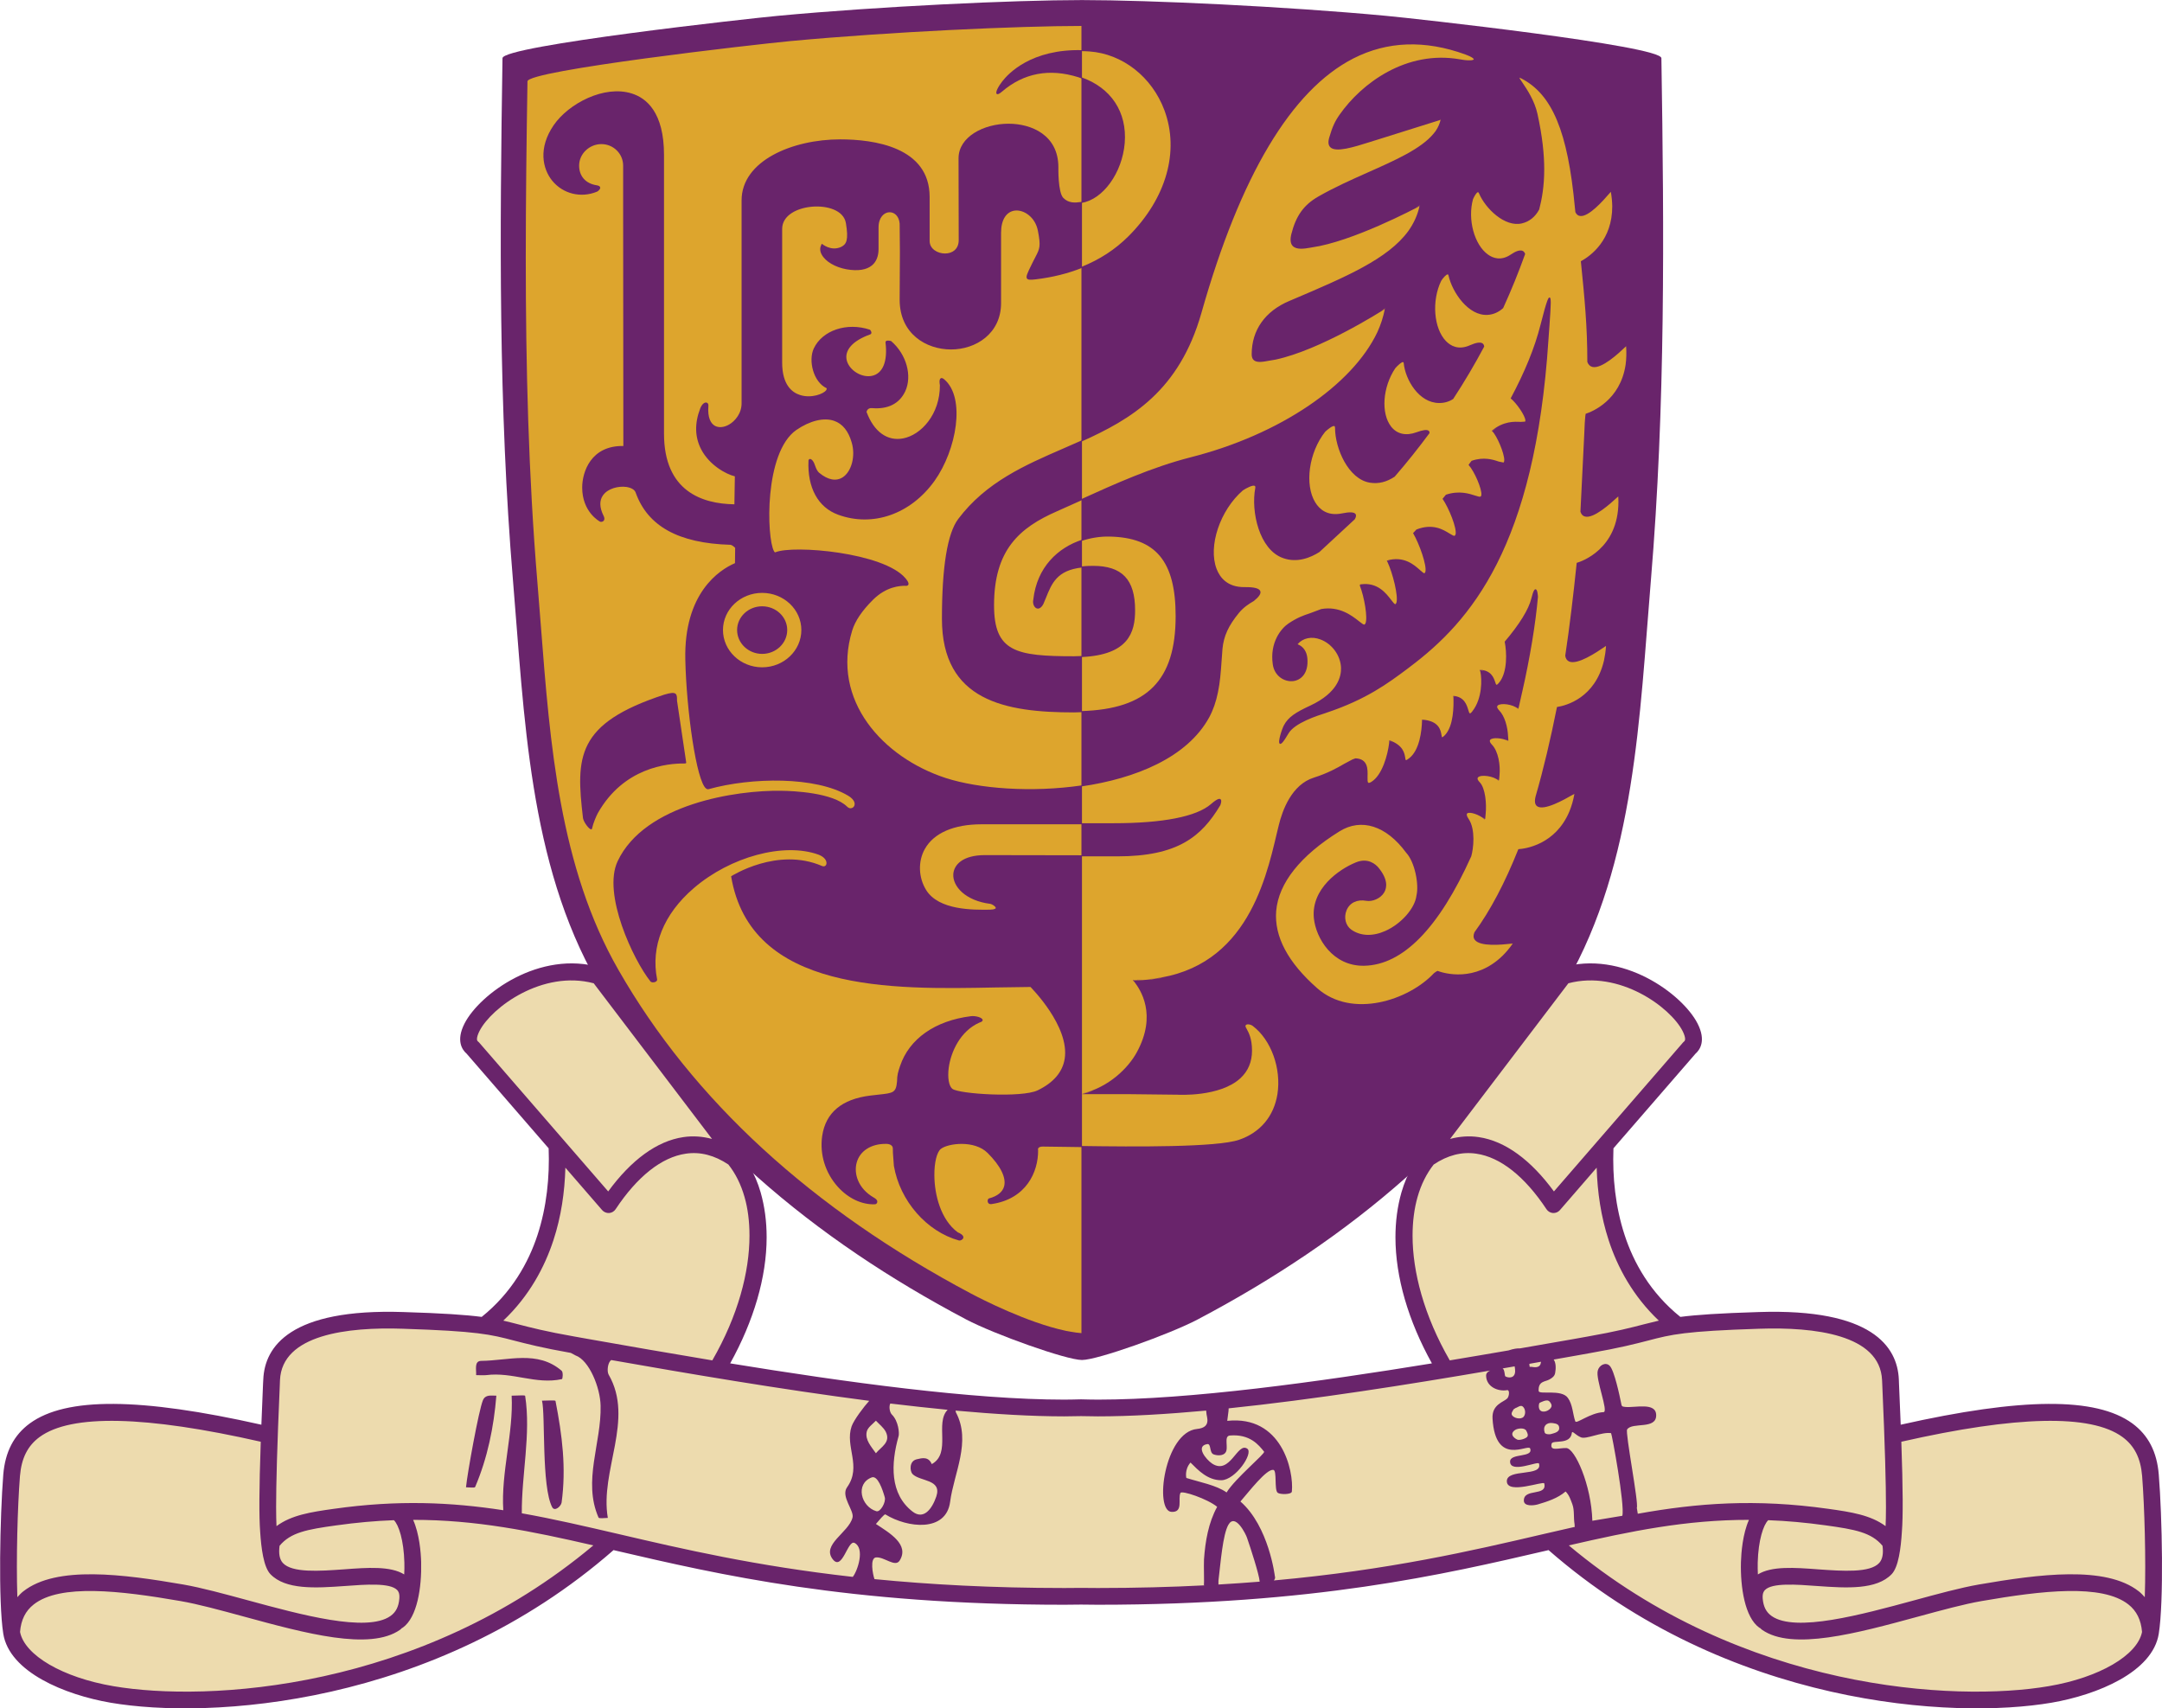<svg height="281.098" id="svg2" inkscape:output_extension="org.inkscape.output.svg.inkscape" inkscape:version="0.46" sodipodi:version="0.32" version="1.0" viewBox="0 0 546.091 431.5" width="355.748" xmlns="http://www.w3.org/2000/svg" xmlns:cc="http://creativecommons.org/ns#" xmlns:dc="http://purl.org/dc/elements/1.1/" xmlns:inkscape="http://www.inkscape.org/namespaces/inkscape" xmlns:rdf="http://www.w3.org/1999/02/22-rdf-syntax-ns#" xmlns:sodipodi="http://sodipodi.sourceforge.net/DTD/sodipodi-0.dtd" xmlns:svg="http://www.w3.org/2000/svg">
<defs id="defs4">
<inkscape:perspective id="perspective10" inkscape:persp3d-origin="372.04724 : 350.78739 : 1" inkscape:vp_x="0 : 526.18109 : 1" inkscape:vp_y="0 : 1000 : 0" inkscape:vp_z="744.09448 : 526.18109 : 1" sodipodi:type="inkscape:persp3d"></inkscape:perspective>
<clipPath clipPathunits="userSpaceOnUse" id="clipPath2418">
<path d="M 272.656,453.785 L 322.546,453.785 L 322.546,388.235 L 272.656,388.235 L 272.656,453.785 z" id="path2420"></path>
</clipPath>
<inkscape:perspective id="perspective2410" inkscape:persp3d-origin="372.04724 : 350.78739 : 1" inkscape:vp_x="0 : 526.18109 : 1" inkscape:vp_y="0 : 1000 : 0" inkscape:vp_z="744.09448 : 526.18109 : 1" sodipodi:type="inkscape:persp3d"></inkscape:perspective>
</defs>
<sodipodi:namedview bordercolor="#666666" borderopacity="1.0" gridtolerance="10000" guidetolerance="10" id="base" inkscape:current-layer="layer1" inkscape:cx="288.57143" inkscape:cy="198.57143" inkscape:document-units="px" inkscape:pageopacity="0.0" inkscape:pageshadow="2" inkscape:window-height="844" inkscape:window-width="1440" inkscape:window-x="-4" inkscape:window-y="-4" inkscape:zoom="1.2221311" objecttolerance="10" pagecolor="#ffffff" showgrid="false"></sodipodi:namedview>
<g id="layer1" inkscape:groupmode="layer" inkscape:label="Layer 1" transform="translate(-28.33,-54.866)">
<g id="g2428" transform="matrix(0,10.49,10.49,0,301.62,398.377)">
<path d="M 0,0 C 0,0.375 -0.62,2.11 -0.977,2.788 C -2.895,6.423 -5.495,9.596 -9.088,11.665 C -11.977,13.324 -15.538,13.428 -18.774,13.699 C -22.958,14.049 -27.146,14.018 -31.346,13.952 C -31.647,13.948 -32.309,7.942 -32.365,7.325 C -32.593,4.891 -32.745,1.63 -32.745,0 C -32.745,-1.63 -32.593,-4.891 -32.365,-7.326 C -32.309,-7.943 -31.647,-13.948 -31.346,-13.953 C -27.146,-14.019 -22.958,-14.051 -18.774,-13.701 C -15.538,-13.428 -11.977,-13.325 -9.088,-11.665 C -5.495,-9.597 -2.895,-6.423 -0.977,-2.79 C -0.62,-2.112 0,-0.376 0,0" id="path2430" style="fill:#69246b;fill-opacity:1;fill-rule:nonzero;stroke:none"></path>
</g>
<g id="g2432" transform="matrix(0,10.49,10.49,0,395.542,230.708)">
<path d="M 0,0 L 0.004,0 C 0.006,0.017 0.009,0.033 0.013,0.048 C 0.008,0.032 0.004,0.017 0,0 M 0.26,1.506 C 0.271,1.52 0.281,1.534 0.294,1.544 C 0.291,1.545 0.29,1.545 0.288,1.546 C 0.278,1.534 0.269,1.52 0.26,1.506 M 1.044,1.255 C 1.052,1.271 1.062,1.287 1.071,1.301 L 1.064,1.301 C 1.058,1.286 1.05,1.271 1.044,1.255 M 2.917,0.699 C 2.93,0.715 2.943,0.729 2.957,0.743 L 2.95,0.743 C 2.938,0.729 2.927,0.714 2.917,0.699 M -0.606,0.741 C -0.618,0.71 -0.627,0.677 -0.632,0.638 C -0.631,0.639 -0.627,0.639 -0.625,0.64 C -0.622,0.678 -0.615,0.71 -0.606,0.741 M 9.457,-8.591 C 9.505,-8.705 9.546,-8.825 9.571,-8.955 L 9.571,-8.912 C 9.542,-8.799 9.502,-8.693 9.457,-8.591 M -9.339,-1.656 C -9.339,-1.656 -9.313,-1.697 -9.273,-1.763 C -9.302,-1.711 -9.322,-1.676 -9.331,-1.659 C -9.333,-1.659 -9.336,-1.658 -9.339,-1.656 M -13.888,-0.315 L -13.892,-0.314 C -13.892,-0.314 -13.888,-0.329 -13.88,-0.354 C -13.883,-0.338 -13.886,-0.323 -13.888,-0.315 M -11.816,-0.821 C -11.816,-0.821 -11.795,-0.86 -11.763,-0.923 C -11.786,-0.873 -11.802,-0.84 -11.808,-0.824 C -11.81,-0.823 -11.813,-0.822 -11.816,-0.821 M 1.987,1.035 C 1.998,1.05 2.01,1.064 2.023,1.075 L 2.016,1.075 C 2.006,1.063 1.996,1.05 1.987,1.035 M -6.388,0.931 C -6.421,0.97 -6.447,1.009 -6.469,1.047 C -6.448,1.007 -6.423,0.968 -6.392,0.928 C -6.391,0.929 -6.389,0.93 -6.388,0.931 M -3.256,-1.597 C -3.262,-1.577 -3.265,-1.558 -3.27,-1.539 C -3.266,-1.559 -3.265,-1.578 -3.26,-1.598 L -3.256,-1.597 z M -8.932,2.304 L -8.586,2.279 C -3.603,1.955 -1.804,0.408 -0.701,-1.063 L -0.66,-1.116 C -0.314,-1.58 0.079,-2.105 0.399,-3.068 L 0.41,-3.098 C 0.467,-3.28 0.645,-3.833 0.897,-3.98 C 1.139,-4.121 1.159,-4.164 1.146,-4.189 C 1.113,-4.249 0.781,-4.134 0.703,-4.092 C 0.499,-3.985 0.387,-3.801 0.226,-3.455 C -0.083,-2.794 -0.477,-2.708 -0.685,-2.716 C -0.979,-2.727 -1.259,-2.93 -1.365,-3.209 C -1.446,-3.423 -1.403,-3.631 -1.251,-3.762 C -1.226,-3.704 -1.159,-3.551 -0.913,-3.526 C -0.541,-3.493 -0.384,-3.689 -0.363,-3.867 C -0.338,-4.078 -0.483,-4.319 -0.766,-4.359 C -1.294,-4.436 -1.633,-4.157 -1.751,-3.98 C -1.894,-3.765 -1.941,-3.629 -1.994,-3.47 C -1.994,-3.47 -2.098,-3.195 -2.098,-3.192 C -2.175,-2.753 -1.935,-2.448 -1.806,-2.285 C -1.758,-2.225 -1.717,-2.172 -1.724,-2.151 L -1.748,-2.129 C -1.878,-2.067 -2.391,-2.155 -2.665,-2.264 L -2.691,-2.255 L -2.693,-2.239 C -2.749,-1.836 -2.477,-1.63 -2.316,-1.507 C -2.261,-1.465 -2.209,-1.425 -2.216,-1.406 C -2.22,-1.398 -2.231,-1.39 -2.248,-1.383 C -2.404,-1.33 -2.966,-1.472 -3.231,-1.597 C -3.238,-1.602 -3.247,-1.605 -3.253,-1.609 L -3.254,-1.608 C -3.258,-1.609 -3.263,-1.611 -3.265,-1.613 C -3.387,-1.204 -3.159,-0.951 -3.037,-0.815 C -2.992,-0.764 -2.952,-0.721 -2.962,-0.703 L -2.992,-0.685 C -3.141,-0.644 -3.668,-0.829 -3.926,-0.981 C -3.926,-0.981 -4.01,-0.905 -4.013,-0.9 C -4.167,-0.506 -4.01,-0.254 -3.916,-0.102 C -3.88,-0.044 -3.853,0.001 -3.863,0.023 L -3.897,0.043 C -4.045,0.076 -4.525,-0.116 -4.752,-0.271 C -4.752,-0.271 -4.846,-0.196 -4.851,-0.19 C -4.957,0.126 -4.877,0.37 -4.83,0.515 C -4.81,0.577 -4.795,0.625 -4.806,0.644 C -4.811,0.654 -4.823,0.66 -4.842,0.663 C -4.981,0.683 -5.413,0.497 -5.569,0.355 C -5.569,0.355 -5.663,0.421 -5.667,0.428 C -5.769,0.72 -5.696,0.947 -5.649,1.081 L -5.626,1.197 C -5.633,1.208 -5.653,1.215 -5.683,1.215 C -5.854,1.217 -6.274,1.035 -6.379,0.926 C -6.379,0.926 -6.38,0.923 -6.382,0.921 L -6.382,0.922 C -6.382,0.922 -6.389,0.915 -6.391,0.913 C -6.627,1.197 -6.612,1.464 -6.604,1.608 L -6.611,1.716 C -6.617,1.721 -6.626,1.725 -6.642,1.723 C -6.754,1.718 -7.056,1.512 -7.17,1.369 C -7.805,1.709 -8.396,1.95 -8.932,2.085 C -9.608,2.256 -9.602,2.283 -9.599,2.308 C -9.592,2.346 -9.457,2.341 -8.932,2.304 M 2.626,-5.623 L 2.628,-5.624 C 3.387,-6.078 3.857,-6.652 3.857,-8.103 C 3.857,-8.103 3.856,-8.476 3.856,-8.966 L 3.059,-8.966 L 3.059,-8.19 C 3.059,-7.005 2.9,-6.195 2.599,-5.848 C 2.46,-5.688 2.465,-5.641 2.48,-5.619 C 2.509,-5.578 2.607,-5.615 2.626,-5.623 M -3.124,-8.966 C -3.133,-8.882 -3.139,-8.791 -3.138,-8.688 C -3.138,-7.986 -2.808,-7.674 -2.068,-7.674 C -1.535,-7.674 -0.993,-7.834 -0.942,-8.966 L -3.124,-8.966 z M -14.901,-8.966 C -14.65,-8.254 -14.065,-7.864 -13.318,-7.924 C -12.599,-7.983 -11.956,-8.45 -11.877,-8.966 L -14.901,-8.966 z M -6.578,3.153 C -6.578,3.153 -6.788,3.167 -6.8,3.176 C -6.849,3.33 -7.122,4.009 -7.983,4.137 C -8.117,4.155 -8.263,4.16 -8.426,4.149 L -8.392,4.112 C -8.264,3.977 -7.877,3.566 -7.927,3.34 C -7.94,3.284 -7.978,3.241 -8.048,3.215 C -8.906,3.216 -9.588,3.148 -10.472,3.059 C -10.606,3.304 -10.986,3.817 -11.798,3.815 C -11.906,3.813 -12.021,3.803 -12.144,3.781 L -12.097,3.739 C -11.943,3.606 -11.536,3.251 -11.562,3.043 C -11.568,2.992 -11.597,2.954 -11.655,2.927 L -11.77,2.915 C -13.591,2.745 -14.49,2.371 -14.874,1.625 C -14.874,1.625 -14.891,1.578 -14.896,1.578 C -14.882,1.578 -14.825,1.617 -14.771,1.654 C -14.609,1.763 -14.341,1.944 -14.022,2.014 C -13.479,2.134 -13.042,2.177 -12.686,2.177 C -12.273,2.177 -11.964,2.12 -11.718,2.056 C -11.538,1.958 -11.426,1.818 -11.384,1.64 C -11.286,1.229 -11.741,0.76 -12.111,0.605 C -12.123,0.599 -12.135,0.592 -12.135,0.582 C -12.135,0.549 -12.036,0.492 -11.966,0.462 C -11.48,0.328 -10.869,0.493 -10.633,0.823 C -10.546,0.944 -10.476,1.139 -10.634,1.372 C -10.715,1.492 -10.745,1.581 -10.727,1.645 C -10.717,1.678 -10.693,1.701 -10.648,1.718 C -10.213,1.562 -9.775,1.385 -9.344,1.188 C -9.243,1.075 -9.189,0.951 -9.181,0.814 C -9.152,0.352 -9.723,-0.036 -10.127,-0.127 C -10.144,-0.131 -10.154,-0.136 -10.155,-0.145 C -10.163,-0.179 -10.07,-0.259 -10.002,-0.303 C -9.521,-0.537 -8.856,-0.484 -8.55,-0.189 C -8.436,-0.078 -8.326,0.11 -8.449,0.387 C -8.512,0.531 -8.529,0.628 -8.499,0.685 C -8.485,0.71 -8.46,0.727 -8.418,0.732 C -7.994,0.506 -7.57,0.256 -7.156,-0.015 C -7.09,-0.117 -7.058,-0.228 -7.059,-0.354 C -7.061,-0.845 -7.626,-1.168 -8.017,-1.206 C -8.032,-1.207 -8.041,-1.211 -8.044,-1.219 C -8.054,-1.253 -7.964,-1.351 -7.897,-1.409 C -7.441,-1.715 -6.81,-1.759 -6.489,-1.508 C -6.31,-1.367 -6.262,-1.15 -6.354,-0.9 C -6.41,-0.747 -6.423,-0.651 -6.393,-0.609 C -6.382,-0.592 -6.363,-0.583 -6.333,-0.586 C -5.978,-0.848 -5.626,-1.129 -5.285,-1.424 C -5.156,-1.619 -5.108,-1.813 -5.14,-2.017 C -5.221,-2.538 -5.965,-2.86 -6.461,-2.86 C -6.484,-2.86 -6.498,-2.866 -6.503,-2.875 C -6.52,-2.916 -6.427,-3.034 -6.366,-3.098 C -5.871,-3.49 -5.091,-3.599 -4.664,-3.335 C -4.504,-3.237 -4.329,-3.046 -4.401,-2.694 C -4.439,-2.508 -4.434,-2.401 -4.386,-2.366 C -4.356,-2.346 -4.315,-2.352 -4.259,-2.385 C -4.259,-2.385 -3.471,-3.235 -3.47,-3.237 C -3.336,-3.448 -3.201,-3.773 -3.326,-4.114 C -3.529,-4.685 -4.445,-4.888 -5.011,-4.781 C -5.038,-4.776 -5.055,-4.78 -5.063,-4.792 C -5.092,-4.837 -5.012,-4.993 -4.955,-5.079 C -4.476,-5.631 -3.61,-5.92 -3.065,-5.712 C -2.861,-5.634 -2.621,-5.455 -2.626,-5.038 C -2.629,-4.809 -2.597,-4.684 -2.528,-4.659 C -2.47,-4.638 -2.393,-4.689 -2.291,-4.816 C -2.225,-4.931 -2.139,-5.064 -2.006,-5.173 C -1.699,-5.425 -1.449,-5.54 -1.142,-5.57 L -0.83,-5.593 C -0.586,-5.61 -0.336,-5.628 -0.094,-5.679 C 0.135,-5.725 0.34,-5.797 0.514,-5.892 C 1.479,-6.423 1.983,-7.663 2.173,-8.966 L 0.359,-8.966 C 0.311,-7.381 -0.38,-6.698 -1.929,-6.698 C -3.248,-6.698 -3.821,-7.174 -3.843,-8.29 C -3.848,-8.513 -3.812,-8.745 -3.737,-8.966 L -4.746,-8.966 C -5.106,-8.172 -5.513,-7.273 -5.752,-6.336 C -6.299,-4.181 -7.491,-2.447 -8.762,-1.842 C -8.945,-1.758 -9.131,-1.698 -9.322,-1.661 C -9.248,-1.776 -8.335,-3.216 -8.104,-4.292 L -8.079,-4.439 C -8.052,-4.584 -8.023,-4.735 -8.088,-4.813 C -8.118,-4.849 -8.165,-4.867 -8.231,-4.867 C -8.812,-4.867 -9.268,-4.547 -9.515,-3.964 L -9.54,-3.905 C -10.094,-2.602 -10.526,-1.585 -11.202,-1.094 C -11.382,-0.967 -11.578,-0.874 -11.799,-0.826 C -11.74,-0.935 -10.942,-2.447 -10.805,-3.421 L -10.796,-3.474 C -10.776,-3.591 -10.742,-3.787 -10.841,-3.88 C -10.899,-3.934 -10.994,-3.944 -11.126,-3.912 C -11.568,-3.801 -11.83,-3.612 -12.031,-3.262 C -12.25,-2.879 -12.434,-2.468 -12.611,-2.07 C -12.91,-1.396 -13.18,-0.793 -13.539,-0.492 C -13.557,-0.476 -13.578,-0.459 -13.599,-0.444 C -13.604,-0.44 -13.609,-0.437 -13.614,-0.434 C -13.697,-0.378 -13.785,-0.34 -13.877,-0.318 L -13.432,-1.736 L -13.345,-2.014 C -13.217,-2.42 -13.086,-2.84 -13.218,-2.974 C -13.268,-3.024 -13.347,-3.032 -13.462,-2.996 C -13.706,-2.925 -13.844,-2.862 -14.006,-2.747 C -14.761,-2.217 -15.561,-1.141 -15.334,0.149 C -15.294,0.364 -15.31,0.473 -15.334,0.48 C -15.348,0.483 -15.39,0.446 -15.451,0.279 C -15.805,-0.695 -15.772,-1.603 -15.355,-2.42 C -14.591,-3.912 -12.531,-5.142 -9.232,-6.076 C -7.347,-6.61 -6.668,-7.77 -6.13,-8.966 L -10.337,-8.966 C -10.51,-8.531 -10.754,-8.154 -11.077,-7.831 C -11.986,-6.923 -13.12,-6.6 -14.11,-6.969 C -14.911,-7.268 -15.467,-7.976 -15.524,-8.774 C -15.529,-8.84 -15.53,-8.903 -15.532,-8.966 L -16.138,-8.966 C -16.138,-10.461 -15.999,-13.556 -15.774,-15.97 C -15.693,-16.836 -15.067,-22.3 -14.804,-22.305 C -13.379,-22.328 -11.964,-22.346 -10.555,-22.346 C -7.931,-22.346 -5.327,-22.282 -2.716,-22.064 L -1.698,-21.983 C 1.161,-21.762 4.118,-21.533 6.592,-20.114 C 9.728,-18.319 12.351,-15.46 14.388,-11.618 C 14.514,-11.38 15.081,-10.277 15.278,-9.357 C 15.279,-9.354 15.28,-9.349 15.281,-9.345 C 15.29,-9.304 15.296,-9.263 15.303,-9.223 C 15.318,-9.134 15.332,-9.048 15.337,-8.966 L 10.831,-8.966 C 10.85,-7.686 10.865,-5.698 10.681,-5.169 C 10.506,-4.66 10.116,-4.333 9.583,-4.247 C 8.966,-4.15 8.277,-4.398 7.942,-4.839 C 7.896,-4.9 7.891,-4.984 7.919,-5.007 C 7.94,-5.026 7.964,-5.015 8.016,-4.985 C 8.103,-4.938 8.246,-4.859 8.535,-4.859 C 8.803,-4.859 9.025,-4.952 9.195,-5.134 C 9.659,-5.631 9.596,-6.642 9.596,-6.652 L 9.583,-7.82 L 9.583,-8.955 C 9.58,-8.941 9.574,-8.929 9.571,-8.915 L 9.571,-8.957 C 9.418,-8.298 8.942,-7.834 8.58,-7.636 C 7.664,-7.132 7.059,-7.555 6.884,-7.688 C 6.858,-7.712 6.843,-7.727 6.843,-7.727 L 6.843,-7.72 C 6.836,-7.724 6.833,-7.727 6.833,-7.727 C 6.831,-7.649 6.828,-7.572 6.825,-7.498 C 6.828,-7.571 6.835,-7.642 6.833,-7.718 C 6.833,-7.718 6.837,-7.715 6.843,-7.709 C 6.841,-7.411 6.81,-7.141 6.754,-6.893 C 6.793,-7.075 6.813,-7.273 6.824,-7.48 C 6.685,-5.054 4.495,-4.542 3.302,-4.262 L 3.105,-4.214 C 2.75,-4.128 2.127,-3.904 1.961,-3.369 C 1.853,-3.028 1.724,-2.803 1.629,-2.639 L 1.524,-2.442 C 1.524,-2.442 1.498,-2.376 1.497,-2.37 C 1.506,-2.064 1.764,-2.072 1.935,-2.077 C 2.006,-2.078 2.072,-2.081 2.085,-2.057 C 2.092,-2.045 2.085,-2.02 2.064,-1.986 C 1.903,-1.723 1.415,-1.592 1.134,-1.558 C 1.114,-1.556 1.092,-1.554 1.074,-1.554 L 1.075,-1.553 L 1.062,-1.549 C 1.181,-1.217 1.377,-1.187 1.482,-1.17 C 1.51,-1.166 1.536,-1.162 1.539,-1.154 C 1.544,-1.144 1.527,-1.115 1.49,-1.069 C 1.294,-0.826 0.846,-0.772 0.584,-0.765 L 0.574,-0.765 C 0.57,-0.764 0.565,-0.764 0.565,-0.764 C 0.591,-0.356 0.821,-0.316 0.933,-0.297 C 0.956,-0.293 0.988,-0.287 0.99,-0.281 C 0.99,-0.281 0.989,-0.264 0.937,-0.213 C 0.712,-0.002 0.236,-0.002 0.028,-0.009 C 0.021,-0.01 0.01,-0.011 0.001,-0.013 L 0.003,-0.011 L -0.007,-0.011 C 0.013,0.252 0.211,0.312 0.33,0.348 C 0.372,0.36 0.412,0.373 0.414,0.387 C 0.416,0.394 0.411,0.411 0.362,0.448 C 0.051,0.69 -0.413,0.677 -0.588,0.64 C -0.602,0.636 -0.618,0.631 -0.626,0.626 L -0.626,0.63 C -0.63,0.629 -0.636,0.628 -0.636,0.628 C -0.623,0.898 -0.448,0.959 -0.344,0.995 C -0.308,1.006 -0.276,1.017 -0.275,1.029 C -0.274,1.039 -0.283,1.057 -0.338,1.1 C -0.584,1.293 -1.058,1.277 -1.312,1.225 C -1.732,1.582 -2.092,1.804 -2.353,1.867 C -2.55,1.915 -2.576,1.946 -2.574,1.97 C -2.57,2.01 -2.459,2.022 -2.393,2.026 C -1.755,1.97 -0.935,1.837 -0.093,1.645 C -0.088,1.643 -0.082,1.642 -0.078,1.641 C -0.072,1.64 -0.066,1.638 -0.06,1.637 C 0.059,1.611 0.176,1.585 0.297,1.557 C 0.297,1.557 0.294,1.553 0.292,1.552 C 0.297,1.55 0.302,1.549 0.306,1.548 C 0.193,1.429 0.157,1.124 0.226,1.056 C 0.259,1.024 0.31,1.06 0.346,1.096 C 0.483,1.226 0.739,1.298 0.972,1.307 C 1.006,1.311 1.04,1.313 1.071,1.314 L 1.068,1.308 C 1.073,1.307 1.077,1.308 1.077,1.308 C 1.004,1.163 0.988,0.924 1.052,0.876 C 1.085,0.851 1.134,0.885 1.169,0.919 C 1.329,1.073 1.662,1.125 1.909,1.1 C 1.951,1.096 1.991,1.094 2.026,1.088 C 2.024,1.086 2.022,1.083 2.021,1.081 C 2.024,1.08 2.03,1.08 2.034,1.079 C 1.921,0.961 1.883,0.655 1.953,0.585 C 1.985,0.552 2.038,0.588 2.074,0.625 C 2.215,0.76 2.591,0.793 2.843,0.766 C 2.886,0.763 2.926,0.76 2.96,0.755 C 2.958,0.753 2.956,0.75 2.954,0.749 C 2.96,0.747 2.964,0.747 2.969,0.746 C 2.845,0.61 2.777,0.376 2.823,0.323 C 2.843,0.301 2.891,0.312 2.954,0.356 C 3.208,0.529 3.678,0.472 3.856,0.42 C 5.586,-0.359 6.473,-1.226 6.491,-2.158 C 6.506,-2.916 5.828,-3.322 5.342,-3.37 C 4.637,-3.437 4.169,-2.767 4.003,-2.36 C 3.881,-2.067 4.049,-1.882 4.125,-1.817 C 4.413,-1.579 4.609,-1.609 4.725,-1.676 C 4.877,-1.765 4.952,-1.968 4.928,-2.103 C 4.887,-2.326 4.972,-2.506 5.155,-2.582 C 5.328,-2.654 5.524,-2.606 5.622,-2.468 C 5.779,-2.244 5.788,-1.953 5.652,-1.647 C 5.48,-1.264 5.107,-0.935 4.799,-0.899 C 4.529,-0.835 3.989,-0.94 3.767,-1.149 C 3.119,-1.626 2.927,-2.226 3.255,-2.753 C 3.838,-3.692 4.5,-4.22 5.172,-4.277 C 5.786,-4.327 6.413,-3.994 7.034,-3.287 C 7.773,-2.446 7.32,-1.085 6.668,-0.476 C 6.668,-0.476 6.615,-0.403 6.615,-0.392 C 6.673,-0.235 6.898,0.512 6.246,1.178 C 6.165,1.26 6.068,1.341 5.957,1.42 L 5.962,1.359 C 5.983,1.16 6.038,0.631 5.865,0.504 C 5.819,0.469 5.759,0.466 5.685,0.497 C 5.158,0.882 4.488,1.234 3.684,1.554 C 3.674,1.717 3.58,2.445 2.776,2.783 C 2.651,2.834 2.512,2.876 2.353,2.904 L 2.383,2.847 C 2.49,2.661 2.772,2.164 2.648,2.003 C 2.606,1.95 2.526,1.94 2.407,1.971 C 1.76,2.159 1.042,2.328 0.261,2.484 C 0.226,2.712 0.041,3.402 -0.853,3.615 C -0.961,3.638 -1.079,3.657 -1.21,3.665 L -1.176,3.614 C -1.058,3.44 -0.748,2.982 -0.834,2.778 C -0.857,2.726 -0.902,2.694 -0.973,2.683 C -1.665,2.787 -2.413,2.877 -3.21,2.959 C -3.24,3.065 -3.536,3.964 -4.687,3.964 C -4.726,3.964 -4.768,3.962 -4.809,3.96 C -4.797,3.946 -4.782,3.929 -4.782,3.929 C -4.643,3.777 -4.271,3.372 -4.325,3.16 C -4.338,3.106 -4.375,3.071 -4.441,3.049 L -6.29,3.14 L -6.578,3.153 z M 1.08,-1.541 C 1.089,-1.515 1.1,-1.492 1.11,-1.47 C 1.099,-1.492 1.086,-1.514 1.075,-1.541 L 1.08,-1.541 z M 0.576,-0.753 C 0.576,-0.739 0.579,-0.725 0.581,-0.712 C 0.579,-0.727 0.575,-0.737 0.574,-0.753" id="path2434" style="fill:#dda52d;fill-opacity:1;fill-rule:nonzero;stroke:none"></path>
</g>
<g id="g2436" transform="matrix(0,10.49,10.49,0,289.326,206.328)">
<path d="M 0,0 C 0.088,-0.021 0.185,0.017 0.21,0.081 C 0.22,0.106 0.23,0.174 0.11,0.24 L -0.037,0.302 C -0.394,0.445 -0.708,0.571 -0.774,1.172 L -1.442,1.172 C -1.251,0.594 -0.786,0.088 0,0 M 3.933,-8.382 L 3.934,-8.382 C 3.934,-8.405 3.933,-8.431 3.933,-8.457 C 3.932,-8.422 3.933,-8.395 3.933,-8.382 M 3.945,-8.394 L 3.945,-8.379 L 3.931,-8.356 L 2.431,-8.579 C 2.35,-8.578 2.293,-8.578 2.264,-8.617 C 2.234,-8.658 2.242,-8.736 2.288,-8.888 C 2.983,-11.009 3.784,-11.016 5.258,-10.843 C 5.355,-10.83 5.53,-10.697 5.53,-10.647 L 5.532,-10.636 L 5.511,-10.625 C 5.381,-10.598 5.201,-10.519 5.138,-10.484 C 4.044,-9.864 3.939,-8.815 3.945,-8.394 M -1.942,-1.808 C -1.598,-2.068 -0.79,-2.2 0.461,-2.2 C 2.441,-2.2 2.715,-0.67 2.715,0.981 C 2.715,1.047 2.711,1.109 2.709,1.172 L 1.357,1.172 C 1.36,1.111 1.363,1.047 1.363,0.981 C 1.363,-0.417 1.256,-0.945 0.135,-0.945 C -1.195,-0.945 -1.731,-0.338 -2.129,0.573 L -2.391,1.158 C -2.391,1.158 -2.395,1.167 -2.397,1.172 L -3.837,1.172 C -3.769,1.021 -3.703,0.87 -3.638,0.719 C -3.241,-0.194 -2.832,-1.139 -1.942,-1.808 M -12.477,-0.749 C -12.356,-0.843 -12.215,-0.919 -12.178,-0.881 C -12.16,-0.86 -12.176,-0.82 -12.229,-0.758 C -12.681,-0.233 -12.798,0.387 -12.579,1.085 C -12.57,1.117 -12.556,1.142 -12.545,1.172 L -13.231,1.172 C -13.261,-0.049 -12.668,-0.603 -12.477,-0.749 M 0.731,-7.132 C 1.048,-7.132 1.306,-6.861 1.306,-6.529 C 1.306,-6.196 1.048,-5.925 0.731,-5.925 C 0.416,-5.925 0.16,-6.196 0.16,-6.529 C 0.16,-6.861 0.416,-7.132 0.731,-7.132 M -8.552,-5.089 L -8.553,-5.089 L -8.549,-5.086 C -8.549,-5.086 -8.55,-5.089 -8.552,-5.089 M 0.731,-5.585 C 1.226,-5.585 1.629,-6.008 1.629,-6.529 C 1.629,-7.049 1.226,-7.472 0.731,-7.472 C 0.238,-7.472 -0.163,-7.049 -0.163,-6.529 C -0.163,-6.008 0.238,-5.585 0.731,-5.585 M -9.672,0.724 C -9.804,0.591 -10.406,0.604 -10.412,0.604 C -11.186,0.604 -11.46,-0.043 -11.46,-0.596 C -11.46,-1.188 -11.148,-1.8 -10.627,-1.8 L -8.657,-1.796 C -8.553,-1.796 -8.468,-1.831 -8.411,-1.898 C -8.362,-1.955 -8.335,-2.036 -8.335,-2.126 C -8.335,-2.308 -8.447,-2.496 -8.636,-2.496 L -9.697,-2.496 C -10.902,-2.496 -11.083,-3.844 -11.083,-4.649 C -11.083,-5.8 -10.568,-7.024 -9.614,-7.024 L -4.745,-7.024 C -4.485,-7.017 -4.296,-7.184 -4.214,-7.329 C -4.142,-7.456 -4.135,-7.586 -4.192,-7.677 C -4.244,-7.758 -4.369,-7.848 -4.668,-7.823 C -4.708,-7.819 -4.738,-7.838 -4.745,-7.868 C -4.755,-7.908 -4.723,-7.973 -4.604,-8.02 C -4.243,-8.159 -3.911,-8.15 -3.615,-7.995 C -3.238,-7.797 -3.022,-7.402 -2.969,-7.186 L -2.296,-7.197 L -2.296,-7.202 C -2.308,-7.967 -2.604,-8.892 -3.998,-8.892 L -10.709,-8.892 C -11.734,-8.892 -12.08,-9.316 -12.189,-9.673 C -12.394,-10.329 -11.95,-11.187 -11.425,-11.548 C -10.873,-11.927 -10.374,-11.815 -10.09,-11.586 C -9.769,-11.325 -9.663,-10.89 -9.825,-10.502 C -9.828,-10.493 -9.875,-10.424 -9.922,-10.428 C -9.952,-10.432 -9.97,-10.461 -9.978,-10.516 C -10.019,-10.779 -10.197,-10.936 -10.452,-10.936 C -10.733,-10.936 -10.969,-10.691 -10.969,-10.399 C -10.969,-10.111 -10.737,-9.876 -10.452,-9.876 L -9.469,-9.876 L -3.7,-9.871 C -3.713,-10.651 -3.076,-10.862 -2.7,-10.862 C -2.11,-10.862 -1.887,-10.449 -1.878,-10.432 C -1.868,-10.414 -1.871,-10.374 -1.895,-10.349 C -1.913,-10.329 -1.952,-10.313 -2.023,-10.349 C -2.219,-10.446 -2.389,-10.451 -2.514,-10.36 C -2.679,-10.242 -2.739,-9.989 -2.714,-9.8 C -2.696,-9.682 -2.648,-9.6 -2.582,-9.576 C -1.77,-9.289 -1.357,-8.543 -1.321,-7.297 C -1.321,-7.27 -1.293,-7.224 -1.248,-7.179 L -0.879,-7.183 C -0.715,-7.565 -0.156,-8.416 1.446,-8.379 C 2.67,-8.352 4.377,-8.111 4.548,-7.878 C 4.563,-7.858 4.568,-7.838 4.563,-7.818 C 4.275,-6.781 4.255,-5.241 4.719,-4.461 C 4.784,-4.353 4.86,-4.295 4.931,-4.302 C 4.973,-4.306 5.005,-4.331 5.017,-4.368 C 5.032,-4.406 5.02,-4.446 4.987,-4.48 C 4.646,-4.82 4.605,-5.782 4.602,-6.068 C 4.584,-7.145 4.915,-9.356 6.297,-10.008 C 7.087,-10.382 8.683,-9.626 9.189,-9.221 C 9.222,-9.197 9.221,-9.141 9.205,-9.103 C 9.191,-9.07 9.167,-9.053 9.142,-9.058 C 8.35,-9.216 7.571,-8.903 6.947,-8.176 C 6.187,-7.293 5.84,-6.003 6.139,-5.175 C 6.18,-5.065 6.248,-4.992 6.323,-4.981 C 6.359,-4.975 6.392,-4.985 6.408,-5.008 C 6.424,-5.028 6.425,-5.056 6.413,-5.087 C 5.948,-6.163 6.655,-7.265 6.661,-7.276 C 9.458,-6.809 9.388,-3.404 9.338,-0.918 L 9.326,-0.067 C 9.332,-0.066 10.27,0.884 11.061,0.755 C 11.379,0.702 11.632,0.484 11.815,0.105 C 11.999,-0.276 11.904,-1.793 11.778,-1.95 C 11.71,-2.033 11.51,-2.068 11.27,-2.036 C 10.895,-1.985 10.385,-1.761 10.181,-1.291 C 10.167,-1.24 10.145,-1.215 10.118,-1.22 C 10.06,-1.231 10.017,-1.391 10.029,-1.498 C 10.137,-2.365 10.574,-2.988 11.229,-3.208 C 11.374,-3.257 11.445,-3.279 11.599,-3.281 C 11.874,-3.305 11.88,-3.37 11.919,-3.731 L 11.941,-3.925 C 12.025,-4.61 12.352,-5 12.912,-5.083 C 13.354,-5.147 13.8,-5.01 14.138,-4.707 C 14.418,-4.453 14.571,-4.129 14.559,-3.812 C 14.559,-3.794 14.541,-3.764 14.512,-3.758 C 14.485,-3.75 14.444,-3.758 14.398,-3.839 C 14.177,-4.224 13.815,-4.324 13.557,-4.253 C 13.272,-4.176 13.099,-3.903 13.104,-3.542 C 13.104,-3.537 13.1,-3.388 13.213,-3.382 L 13.32,-3.38 L 13.633,-3.357 C 14.478,-3.212 15.216,-2.567 15.43,-1.79 C 15.438,-1.761 15.415,-1.702 15.373,-1.687 C 15.34,-1.675 15.288,-1.688 15.234,-1.819 C 14.93,-2.23 14.325,-2.38 13.861,-2.382 C 13.553,-2.385 13.297,-2.321 13.224,-2.224 C 13.09,-2.052 13.007,-1.416 13.323,-1.1 C 13.634,-0.788 13.92,-0.647 14.127,-0.703 C 14.264,-0.74 14.364,-0.866 14.417,-1.065 C 14.422,-1.091 14.465,-1.105 14.498,-1.097 C 14.514,-1.094 14.566,-1.077 14.553,-1.001 C 14.43,-0.169 13.779,0.121 13.257,0.116 C 13.253,0.114 13.225,0.106 13.203,0.124 C 13.182,0.139 13.169,0.176 13.169,0.227 L 13.177,0.839 C 13.178,0.942 13.18,1.056 13.182,1.172 L 6.155,1.172 L 6.151,-1.164 C 6.151,-1.705 6.388,-1.912 6.609,-1.926 C 6.9,-1.945 7.25,-1.637 7.325,-1.034 C 7.33,-0.997 7.387,-0.903 7.424,-0.904 C 7.432,-0.904 7.462,-0.916 7.465,-1.045 C 7.47,-1.445 7.482,-2.278 6.99,-2.581 C 6.69,-2.766 6.302,-2.779 6.004,-2.612 C 5.62,-2.397 5.409,-1.913 5.409,-1.249 L 5.409,1.172 L 4.472,1.172 C 4.65,-0.041 4.552,-1.313 4.293,-2.113 C 3.801,-3.619 2.425,-4.875 0.744,-4.361 C 0.512,-4.289 0.27,-4.127 0.005,-3.862 C -0.322,-3.533 -0.331,-3.205 -0.334,-3.096 C -0.327,-3.051 -0.335,-3.022 -0.358,-3.009 C -0.411,-2.981 -0.511,-3.076 -0.516,-3.079 C -1.136,-3.601 -1.323,-5.779 -1.14,-6.212 C -1.134,-6.224 -1.154,-6.236 -1.167,-6.244 C -1.486,-6.421 -3.542,-6.485 -4.085,-5.706 C -4.309,-5.381 -4.392,-5.04 -4.305,-4.795 C -4.236,-4.595 -4.061,-4.452 -3.785,-4.373 C -3.464,-4.277 -3.089,-4.373 -2.948,-4.586 C -2.844,-4.744 -2.88,-4.944 -3.05,-5.15 C -3.097,-5.207 -3.166,-5.232 -3.227,-5.254 L -3.295,-5.281 C -3.339,-5.302 -3.39,-5.34 -3.387,-5.377 C -3.387,-5.389 -3.381,-5.405 -3.352,-5.413 C -2.696,-5.443 -2.221,-5.183 -2.045,-4.699 C -1.739,-3.863 -2.059,-2.951 -2.86,-2.378 C -3.606,-1.847 -4.862,-1.623 -5.304,-2.144 C -5.334,-2.18 -5.343,-2.208 -5.33,-2.228 C -5.304,-2.275 -5.188,-2.254 -5.165,-2.249 C -4.466,-2.245 -3.964,-2.699 -3.882,-3.139 C -3.812,-3.518 -4.044,-3.838 -4.52,-4.015 C -4.52,-4.015 -4.622,-4 -4.612,-3.885 C -4.579,-3.501 -4.718,-3.225 -5.015,-3.084 C -5.39,-2.91 -5.91,-3.055 -6.226,-3.423 C -6.23,-3.437 -6.252,-3.513 -6.226,-3.545 C -6.219,-3.553 -6.207,-3.561 -6.188,-3.558 C -5.731,-3.504 -5.441,-3.626 -5.388,-3.889 C -5.34,-4.132 -5.517,-4.422 -5.751,-4.489 C -6.001,-4.557 -6.233,-4.354 -6.385,-3.931 C -6.394,-3.908 -6.408,-3.902 -6.417,-3.899 C -6.452,-3.891 -6.495,-3.928 -6.499,-3.931 C -6.686,-4.489 -6.485,-5.08 -6.048,-5.286 C -5.756,-5.422 -5.24,-5.296 -5.092,-4.978 C -5.092,-4.978 -5.074,-4.965 -5.043,-4.988 C -4.955,-5.049 -4.841,-5.342 -4.927,-5.615 C -4.989,-5.812 -5.175,-6.047 -5.709,-6.047 L -8.926,-6.047 C -9.256,-6.047 -9.432,-5.684 -9.462,-5.326 C -9.492,-4.971 -9.38,-4.564 -9.065,-4.512 C -8.661,-4.445 -8.556,-4.498 -8.494,-4.626 C -8.378,-4.874 -8.569,-5.09 -8.569,-5.09 C -8.565,-5.094 -8.562,-5.095 -8.558,-5.097 L -8.56,-5.1 C -8.554,-5.102 -8.549,-5.102 -8.544,-5.104 C -8.467,-5.144 -8.388,-5.138 -8.311,-5.096 C -8.142,-5.007 -8.003,-4.77 -7.954,-4.494 C -7.907,-4.22 -7.94,-4.015 -8.05,-3.883 C -8.136,-3.78 -8.272,-3.726 -8.44,-3.726 L -8.963,-3.726 C -9.206,-3.726 -9.322,-3.592 -9.328,-3.469 C -9.333,-3.357 -9.251,-3.237 -9.057,-3.218 L -8.365,-3.212 L -7.222,-3.218 C -6.399,-3.218 -6.024,-2.577 -6.024,-1.981 C -6.024,-1.381 -6.408,-0.776 -7.141,-0.776 L -8.835,-0.776 C -9.148,-0.776 -9.348,-0.648 -9.369,-0.435 C -9.389,-0.222 -9.209,0.048 -8.882,0.111 C -8.508,0.184 -8.45,0.154 -8.258,0.055 L -8.147,-0.002 L -8.062,-0.044 C -7.866,-0.14 -7.777,-0.183 -7.733,-0.153 C -7.697,-0.128 -7.698,-0.064 -7.713,0.062 C -7.762,0.47 -7.855,0.837 -7.988,1.172 L -9.58,1.172 C -9.579,1.165 -9.577,1.158 -9.576,1.15 C -9.554,1.004 -9.545,0.85 -9.672,0.724" id="path2438" style="fill:#69246b;fill-opacity:1;fill-rule:nonzero;stroke:none"></path>
</g>
<g id="g2440" transform="matrix(0,10.49,10.49,0,571.268,427.499)">
<path d="M 0,0 C -1.256,-0.101 -2.135,-1.168 -0.968,-6.2 C -1.542,-6.223 -2.053,-6.245 -2.301,-6.256 C -3.268,-6.299 -3.799,-7.328 -3.731,-9.415 C -3.698,-10.443 -3.657,-10.99 -3.602,-11.377 C -4.686,-12.777 -6.408,-13.195 -7.953,-13.116 L -10.292,-11.092 C -10.71,-10.552 -12.552,-12.361 -12.033,-14.116 L -7.499,-17.559 C -7.544,-17.504 -7.582,-17.45 -7.621,-17.396 C -6.562,-18.231 -4.545,-18.17 -2.544,-16.97 C -2.075,-19.805 -1.621,-23.031 -1.621,-25.325 C -1.621,-25.456 -1.622,-25.592 -1.626,-25.729 C -1.622,-25.865 -1.621,-26.001 -1.621,-26.133 C -1.621,-28.426 -2.075,-31.652 -2.544,-34.487 C -4.545,-33.288 -6.562,-33.226 -7.621,-34.061 C -7.582,-34.006 -7.544,-33.952 -7.499,-33.898 L -12.033,-37.341 C -12.552,-39.096 -10.71,-40.905 -10.292,-40.365 L -7.953,-38.34 C -6.408,-38.262 -4.686,-38.68 -3.602,-40.08 C -3.657,-40.466 -3.698,-41.014 -3.731,-42.042 C -3.799,-44.129 -3.268,-45.159 -2.301,-45.201 C -2.053,-45.212 -1.542,-45.235 -0.968,-45.256 C -2.135,-50.289 -1.256,-51.355 0,-51.456 C 1.03,-51.538 3.04,-51.575 3.782,-51.457 C 4.524,-51.34 5.073,-50.231 5.277,-49.04 C 5.749,-46.285 5.142,-41.052 1.582,-37.03 C 2.171,-34.496 2.916,-31.407 2.916,-26.133 C 2.916,-25.996 2.913,-25.863 2.912,-25.729 C 2.913,-25.592 2.916,-25.462 2.916,-25.325 C 2.916,-20.049 2.171,-16.962 1.582,-14.427 C 5.142,-10.404 5.749,-5.171 5.277,-2.416 C 5.073,-1.225 4.524,-0.116 3.782,0.001 C 3.04,0.119 1.03,0.082 0,0" id="path2442" style="fill:#eddbae;fill-opacity:1;fill-rule:nonzero;stroke:none"></path>
</g>
<g id="g2444" transform="matrix(0,10.49,10.49,0,570.072,458.289)">
<path d="M 0,0 C -0.049,-0.045 -0.099,-0.09 -0.141,-0.144 C -0.768,-0.943 -0.554,-2.551 -0.305,-3.997 C -0.228,-4.438 -0.08,-4.98 0.075,-5.55 C 0.422,-6.827 0.855,-8.415 0.454,-8.984 C 0.362,-9.116 0.227,-9.184 0.033,-9.2 C -0.095,-9.209 -0.146,-9.173 -0.174,-9.144 C -0.349,-8.972 -0.307,-8.396 -0.269,-7.887 C -0.218,-7.18 -0.174,-6.458 -0.556,-6.093 C -0.726,-5.932 -1.172,-5.873 -1.587,-5.848 C -1.938,-5.821 -2.574,-5.821 -3.743,-5.862 C -4.372,-3.09 -4.412,-1.299 -3.859,-0.54 C -3.647,-0.25 -3.349,-0.099 -2.918,-0.064 C -2.182,-0.006 -0.911,0.03 0,0 M 2.143,-2.316 C 2.527,-4.56 2.257,-9.692 -1.247,-13.869 C -1.592,-12.371 -1.864,-11.045 -1.862,-9.531 C -1.525,-9.682 -1.074,-9.717 -0.845,-9.724 C -0.243,-9.74 0.486,-9.631 0.735,-9.281 C 0.737,-9.276 0.737,-9.27 0.74,-9.266 C 0.754,-9.248 0.771,-9.236 0.784,-9.217 C 1.294,-8.493 0.872,-6.943 0.464,-5.445 C 0.311,-4.882 0.166,-4.35 0.093,-3.928 C -0.16,-2.468 -0.325,-1.029 0.175,-0.394 C 0.331,-0.196 0.548,-0.09 0.837,-0.066 C 1.399,-0.177 1.936,-1.094 2.143,-2.316 M -1.517,-14.492 C -1.118,-16.201 -0.653,-18.201 -0.403,-20.971 C -0.434,-20.944 -0.469,-20.932 -0.508,-20.947 C -0.508,-20.947 -1.707,-21.09 -2.304,-21.776 C -2.553,-21.56 -3.086,-21.151 -3.066,-20.985 C -3.058,-20.889 -2.581,-20.967 -2.514,-20.878 C -2.47,-20.823 -2.467,-20.545 -2.544,-20.537 C -3.051,-20.488 -4.385,-20.785 -4.246,-22.093 L -4.48,-22.063 L -4.547,-22.059 C -4.76,-20.006 -5.117,-17.747 -5.457,-15.763 C -5.431,-15.822 -5.392,-15.863 -5.328,-15.86 C -5.063,-15.852 -4.947,-15.57 -4.985,-15.353 C -4.997,-15.291 -4.847,-15.299 -4.787,-15.349 C -4.698,-15.433 -4.644,-15.728 -4.297,-15.705 C -3.136,-15.635 -3.701,-14.847 -3.581,-14.8 C -3.351,-14.714 -3.476,-15.283 -3.265,-15.283 C -2.969,-15.28 -3.285,-14.607 -3.218,-14.587 C -2.891,-14.487 -3.106,-15.368 -2.789,-15.361 C -2.464,-15.353 -2.806,-14.471 -2.739,-14.46 C -2.417,-14.382 -2.634,-14.962 -2.32,-14.951 C -2.186,-14.944 -2.203,-14.73 -2.233,-14.619 C -2.304,-14.379 -2.381,-14.138 -2.545,-13.946 C -2.459,-13.859 -2.346,-13.824 -2.237,-13.783 C -2.09,-13.729 -1.929,-13.759 -1.749,-13.729 C -1.729,-13.731 -1.712,-13.728 -1.693,-13.724 C -1.636,-13.976 -1.578,-14.23 -1.517,-14.492 M -0.305,-22.305 L -0.396,-22.305 C -0.835,-22.252 -1.506,-22.201 -1.743,-22.066 C -2.038,-21.896 -1.506,-21.642 -1.436,-21.619 C -1.184,-21.531 -0.542,-21.323 -0.374,-21.312 C -0.348,-21.634 -0.325,-21.963 -0.305,-22.305 M -0.305,-22.656 C -0.298,-22.658 -0.292,-22.65 -0.285,-22.646 C -0.244,-23.441 -0.221,-24.291 -0.221,-25.209 C -0.221,-25.347 -0.224,-25.477 -0.224,-25.614 C -0.224,-25.748 -0.221,-25.881 -0.221,-26.018 C -0.221,-27.76 -0.305,-29.261 -0.435,-30.587 C -0.551,-30.63 -0.944,-30.702 -0.958,-30.55 C -0.975,-30.352 -0.713,-30.091 -0.879,-29.983 C -1.269,-29.735 -1.553,-30.235 -1.763,-30.553 C -1.851,-30.472 -2.009,-30.352 -1.992,-30.323 C -1.664,-29.79 -1.56,-28.863 -2.295,-28.766 C -2.983,-28.677 -3.747,-28.251 -4.449,-28.626 C -4.467,-28.628 -4.48,-28.632 -4.493,-28.636 C -4.408,-27.693 -4.354,-26.802 -4.354,-26.018 C -4.354,-25.887 -4.359,-25.749 -4.36,-25.614 C -4.359,-25.477 -4.354,-25.34 -4.354,-25.209 C -4.354,-24.427 -4.407,-23.541 -4.493,-22.601 L -4.435,-22.595 C -4.348,-22.595 -4.087,-22.46 -4.051,-22.819 C -3.976,-23.606 -2.069,-23.858 -2.054,-23.433 C -2.041,-23.143 -2.364,-23.287 -2.51,-23.22 C -2.578,-23.191 -2.367,-22.568 -2.176,-22.336 C -1.796,-22.545 -1.35,-22.622 -0.909,-22.653 C -0.747,-22.661 -0.349,-22.645 -0.305,-22.656 M -2.884,-30.654 C -2.938,-30.51 -2.598,-30.394 -2.407,-30.34 C -2.291,-30.305 -2.041,-30.445 -2.07,-30.542 C -2.179,-30.913 -2.731,-31.057 -2.884,-30.654 M -0.489,-31.11 C -0.751,-33.445 -1.16,-35.206 -1.517,-36.735 C -1.708,-37.559 -1.886,-38.322 -2.02,-39.079 C -2.94,-39.088 -3.929,-38.855 -4.849,-38.999 C -4.869,-39.003 -4.852,-39.203 -4.852,-39.324 C -3.964,-39.277 -2.999,-39.583 -2.094,-39.525 C -2.287,-40.786 -2.346,-42.063 -2.128,-43.603 C -2.05,-44.163 -1.977,-44.626 -1.711,-44.986 C -1.824,-44.991 -1.965,-44.995 -2.173,-44.995 C -2.712,-44.995 -3.614,-44.972 -5.119,-44.906 L -5.226,-44.902 C -6.327,-44.854 -6.508,-43.268 -6.464,-41.949 C -6.406,-40.138 -6.326,-39.831 -6.18,-39.271 C -6.102,-38.968 -6.004,-38.593 -5.882,-37.899 C -5.86,-37.86 -5.838,-37.818 -5.821,-37.785 C -5.705,-37.456 -5.045,-37.19 -4.61,-37.182 C -3.717,-37.159 -2.797,-37.617 -1.918,-37.232 C -1.887,-37.216 -1.909,-37.088 -1.909,-37.008 C -3.048,-37.205 -4.276,-36.362 -5.36,-36.989 C -5.441,-37.033 -5.653,-37.012 -5.71,-36.925 C -5.388,-35.096 -5.006,-32.86 -4.728,-30.714 C -4.593,-30.838 -4.267,-31.085 -4.113,-31.138 C -3.627,-31.305 -3.151,-30.886 -2.647,-31.247 C -2.427,-31.405 -2.088,-31.072 -1.917,-31.116 C -1.556,-31.205 -1.265,-31.874 -0.908,-31.588 C -0.626,-31.359 -1.385,-31.232 -1.307,-31.068 C -1.178,-30.811 -0.629,-30.995 -0.489,-31.11 M 2.143,-48.912 C 1.936,-50.134 1.399,-51.051 0.837,-51.161 C 0.548,-51.138 0.331,-51.031 0.175,-50.832 C -0.325,-50.197 -0.16,-48.758 0.093,-47.299 C 0.166,-46.876 0.311,-46.344 0.464,-45.781 C 0.872,-44.284 1.294,-42.734 0.784,-42.01 C 0.771,-41.992 0.754,-41.978 0.74,-41.962 C 0.737,-41.957 0.737,-41.951 0.735,-41.947 C 0.486,-41.595 -0.243,-41.488 -0.845,-41.503 C -1.074,-41.509 -1.525,-41.545 -1.862,-41.696 C -1.864,-40.183 -1.592,-38.856 -1.247,-37.357 C 2.257,-41.535 2.527,-46.667 2.143,-48.912 M -1.238,-44.912 C -1.559,-44.644 -1.631,-44.255 -1.729,-43.547 C -1.797,-43.061 -1.838,-42.602 -1.854,-42.159 C -1.743,-42.043 -1.37,-41.921 -0.834,-41.907 C -0.734,-41.904 -0.639,-41.906 -0.548,-41.911 C -0.753,-42.24 -0.714,-42.79 -0.67,-43.369 C -0.629,-43.953 -0.581,-44.613 -0.826,-44.835 C -0.914,-44.913 -1.051,-44.937 -1.238,-44.912 M -2.918,-51.163 C -3.349,-51.127 -3.647,-50.977 -3.859,-50.687 C -4.412,-49.928 -4.372,-48.137 -3.743,-45.365 C -2.574,-45.406 -1.938,-45.406 -1.587,-45.38 C -1.172,-45.354 -0.726,-45.295 -0.556,-45.134 C -0.174,-44.769 -0.218,-44.047 -0.269,-43.34 C -0.307,-42.832 -0.349,-42.256 -0.174,-42.082 C -0.146,-42.054 -0.095,-42.018 0.033,-42.028 C 0.227,-42.043 0.362,-42.111 0.454,-42.243 C 0.855,-42.812 0.422,-44.399 0.075,-45.675 C -0.08,-46.248 -0.228,-46.788 -0.305,-47.229 C -0.554,-48.676 -0.768,-50.284 -0.141,-51.082 C -0.099,-51.137 -0.049,-51.181 0,-51.226 C -0.911,-51.256 -2.182,-51.221 -2.918,-51.163 M -8.595,-38.318 C -9.164,-38.131 -9.757,-38.046 -10.342,-38.03 L -9.319,-37.144 C -9.272,-37.102 -9.247,-37.041 -9.25,-36.978 C -9.255,-36.914 -9.287,-36.858 -9.34,-36.822 C -10.132,-36.297 -10.595,-35.711 -10.679,-35.13 C -10.731,-34.783 -10.641,-34.439 -10.418,-34.105 C -10.202,-33.934 -9.939,-33.802 -9.635,-33.716 C -9.361,-33.637 -9.047,-33.597 -8.704,-33.597 C -7.834,-33.597 -6.779,-33.871 -5.702,-34.492 C -5.879,-35.556 -6.056,-36.57 -6.213,-37.457 L -6.276,-37.81 C -6.397,-38.501 -6.494,-38.871 -6.571,-39.169 C -6.603,-39.293 -6.632,-39.407 -6.659,-39.525 C -7.253,-38.897 -7.951,-38.529 -8.595,-38.318 M -13.359,-40.11 C -13.368,-40.12 -13.377,-40.129 -13.385,-40.139 C -13.396,-40.151 -13.414,-40.159 -13.44,-40.159 C -13.486,-40.159 -13.556,-40.137 -13.633,-40.098 C -14.205,-39.804 -15.107,-38.577 -14.782,-37.348 C -14.678,-37.268 -12.036,-35.261 -11.034,-34.499 C -11.094,-34.725 -11.113,-34.955 -11.078,-35.188 C -10.985,-35.827 -10.525,-36.446 -9.77,-36.999 C -10.107,-37.292 -13.359,-40.11 -13.359,-40.11 M -4.25,-30.553 C -4.163,-30.472 -4.088,-30.371 -3.984,-30.316 C -3.727,-30.188 -3.619,-30.429 -3.466,-30.553 C -3.623,-30.662 -3.786,-30.818 -3.984,-30.774 C -4.088,-30.751 -4.163,-30.635 -4.25,-30.553 M -4.663,-30.206 C -4.607,-29.738 -4.556,-29.276 -4.512,-28.826 C -4.191,-29.14 -3.469,-28.729 -3.204,-29.208 C -3.391,-29.286 -3.352,-29.441 -3.32,-29.572 C -3.275,-29.758 -3.034,-29.735 -2.967,-29.673 C -2.78,-29.492 -2.847,-28.956 -2.423,-29.099 C -2.128,-29.2 -1.851,-29.402 -2.063,-29.673 C -2.485,-30.216 -3.204,-30.197 -3.88,-30.006 C -3.943,-29.987 -4.238,-30.006 -4.399,-30.17 C -4.458,-30.227 -4.603,-30.241 -4.663,-30.206 M -3.44,-22.425 C -3.404,-22.331 -3.404,-22.196 -3.476,-22.14 C -3.584,-22.047 -3.88,-22.19 -3.893,-22.028 C -3.932,-21.545 -3.666,-21.336 -3.504,-21.206 C -3.46,-21.171 -2.867,-21.896 -2.522,-22.109 C -2.697,-22.352 -2.772,-22.766 -2.871,-23.078 C -2.871,-23.078 -3.07,-23.128 -3.242,-22.978 C -3.051,-22.787 -2.816,-22.564 -2.816,-22.236 C -2.821,-21.896 -3.464,-21.457 -3.575,-21.61 C -3.745,-21.85 -2.932,-22.02 -3.217,-22.457 C -3.321,-22.611 -3.638,-22.861 -3.686,-22.576 C -3.705,-22.475 -3.484,-22.529 -3.44,-22.425 M -4.025,-15.164 C -4.071,-15.097 -4.087,-14.923 -4.001,-14.889 C -3.961,-14.869 -3.904,-14.839 -3.863,-14.869 C -3.817,-14.908 -3.776,-15.039 -3.791,-15.102 C -3.794,-15.117 -3.904,-15.337 -4.025,-15.164 M -5.317,-15.396 C -5.328,-15.417 -5.488,-15.409 -5.508,-15.465 C -5.524,-15.367 -5.541,-15.269 -5.558,-15.173 C -5.475,-15.158 -5.392,-15.151 -5.34,-15.19 C -5.28,-15.228 -5.28,-15.333 -5.317,-15.396 M -4.523,-15.199 L -4.554,-15.152 C -4.569,-15.097 -4.644,-15.024 -4.581,-14.967 C -4.515,-14.905 -4.398,-14.908 -4.343,-14.958 C -4.271,-15.024 -4.308,-15.19 -4.383,-15.236 C -4.433,-15.267 -4.488,-15.214 -4.523,-15.199 M -8.704,-17.631 C -9.047,-17.631 -9.361,-17.589 -9.635,-17.511 C -9.939,-17.425 -10.202,-17.292 -10.418,-17.122 C -10.641,-16.789 -10.731,-16.445 -10.679,-16.097 C -10.595,-15.515 -10.132,-14.93 -9.34,-14.405 C -9.287,-14.37 -9.255,-14.312 -9.25,-14.249 C -9.247,-14.185 -9.272,-14.125 -9.319,-14.084 L -10.342,-13.198 C -9.757,-13.181 -9.164,-13.095 -8.595,-12.909 C -7.951,-12.699 -7.253,-12.329 -6.659,-11.701 C -6.632,-11.819 -6.603,-11.933 -6.571,-12.059 C -6.494,-12.356 -6.397,-12.726 -6.276,-13.417 L -6.213,-13.769 C -6.143,-14.169 -6.067,-14.598 -5.991,-15.043 C -5.993,-15.111 -5.983,-15.196 -5.944,-15.313 L -5.943,-15.313 C -5.865,-15.772 -5.782,-16.247 -5.702,-16.735 C -6.779,-17.356 -7.834,-17.631 -8.704,-17.631 M -14.782,-13.879 C -15.107,-12.651 -14.205,-11.422 -13.633,-11.129 C -13.556,-11.09 -13.486,-11.068 -13.44,-11.068 C -13.414,-11.068 -13.396,-11.075 -13.385,-11.088 C -13.377,-11.098 -13.368,-11.108 -13.359,-11.116 C -13.359,-11.116 -10.107,-13.935 -9.77,-14.227 C -10.525,-14.78 -10.985,-15.4 -11.078,-16.039 C -11.113,-16.273 -11.094,-16.501 -11.034,-16.728 C -12.036,-15.966 -14.678,-13.957 -14.782,-13.879 M -5.545,-14.807 C -5.544,-14.812 -5.577,-14.817 -5.619,-14.819 C -5.636,-14.725 -5.653,-14.631 -5.669,-14.538 C -5.628,-14.545 -5.587,-14.55 -5.562,-14.587 C -5.511,-14.661 -5.558,-14.766 -5.545,-14.807 M -3.698,-14.282 C -3.794,-14.254 -3.658,-13.829 -3.958,-13.795 C -4.02,-13.788 -3.904,-13.709 -3.849,-13.577 C -3.794,-13.451 -3.985,-13.078 -3.95,-12.851 C -3.945,-12.834 -2.218,-12.515 -1.96,-12.58 L -1.84,-13.302 C -2.708,-13.326 -3.587,-13.724 -3.591,-13.93 C -3.595,-14.12 -3.506,-14.332 -3.698,-14.282 M -4.507,-14.565 C -4.561,-14.607 -4.674,-14.591 -4.682,-14.567 C -4.69,-14.545 -4.767,-14.41 -4.725,-14.348 C -4.693,-14.309 -4.631,-14.269 -4.581,-14.289 C -4.491,-14.328 -4.422,-14.494 -4.507,-14.565 M -4.192,-14.254 C -4.179,-14.165 -4.163,-14.1 -4.071,-14.1 C -3.961,-14.096 -3.943,-14.263 -3.93,-14.289 C -3.915,-14.328 -3.919,-14.433 -3.961,-14.448 C -4.109,-14.502 -4.216,-14.41 -4.192,-14.254 M -0.826,-6.393 C -0.581,-6.614 -0.629,-7.275 -0.67,-7.858 C -0.714,-8.437 -0.753,-8.987 -0.548,-9.316 C -0.639,-9.32 -0.734,-9.322 -0.834,-9.32 C -1.37,-9.306 -1.743,-9.184 -1.854,-9.067 C -1.838,-8.626 -1.797,-8.166 -1.729,-7.679 C -1.631,-6.973 -1.559,-6.583 -1.238,-6.315 C -1.051,-6.29 -0.914,-6.315 -0.826,-6.393 M -6.464,-9.279 C -6.508,-7.959 -6.327,-6.373 -5.226,-6.326 L -5.119,-6.321 C -3.614,-6.254 -2.712,-6.232 -2.173,-6.232 C -1.965,-6.232 -1.824,-6.236 -1.711,-6.241 C -1.977,-6.601 -2.05,-7.064 -2.128,-7.624 C -2.374,-9.369 -2.267,-10.775 -2.009,-12.208 L -2.151,-12.231 C -2.264,-12.181 -3.964,-12.515 -4.04,-12.464 C -4.223,-12.339 -4.028,-11.756 -4.386,-11.765 C -4.701,-11.77 -4.557,-12.271 -4.581,-12.51 C -4.588,-12.599 -4.605,-12.596 -4.682,-12.611 C -4.818,-12.638 -5.468,-12.773 -5.573,-12.886 C -5.672,-12.985 -5.581,-13.141 -5.457,-13.171 C -5.254,-13.23 -4.46,-12.905 -4.456,-13.032 C -4.441,-13.357 -4.16,-13.69 -4.235,-13.713 C -4.394,-13.771 -4.639,-13.774 -4.798,-13.891 C -5.018,-14.046 -4.866,-14.587 -4.966,-14.595 C -5.206,-14.607 -5.185,-14.44 -5.239,-14.343 C -5.273,-14.277 -5.32,-14.208 -5.402,-14.197 C -5.502,-14.179 -5.64,-14.174 -5.722,-14.233 C -5.754,-14.051 -5.786,-13.872 -5.816,-13.699 L -5.879,-13.348 C -6.003,-12.64 -6.101,-12.261 -6.18,-11.956 C -6.326,-11.397 -6.406,-11.088 -6.464,-9.279 M -2.951,0.337 C -3.498,0.294 -3.903,0.084 -4.186,-0.302 C -4.821,-1.176 -4.81,-2.955 -4.153,-5.877 C -4.451,-5.888 -4.777,-5.903 -5.137,-5.918 L -5.245,-5.922 C -6.033,-5.957 -6.955,-6.57 -6.866,-9.292 C -6.837,-10.246 -6.799,-10.794 -6.749,-11.183 C -7.33,-11.906 -8.059,-12.31 -8.721,-12.525 C -9.396,-12.747 -10.118,-12.82 -10.808,-12.794 L -13.087,-10.818 C -13.176,-10.716 -13.397,-10.555 -13.816,-10.77 C -14.517,-11.129 -15.597,-12.574 -15.16,-14.048 C -15.148,-14.089 -15.124,-14.126 -15.09,-14.153 L -10.556,-17.597 C -10.505,-17.636 -10.442,-17.643 -10.384,-17.628 C -10.192,-17.74 -9.98,-17.832 -9.746,-17.899 C -9.405,-17.996 -9.044,-18.043 -8.667,-18.043 C -7.706,-18.043 -6.652,-17.733 -5.63,-17.165 C -5.178,-19.932 -4.757,-22.998 -4.757,-25.209 C -4.757,-25.34 -4.761,-25.477 -4.764,-25.614 C -4.761,-25.749 -4.757,-25.887 -4.757,-26.018 C -4.757,-28.229 -5.178,-31.295 -5.63,-34.062 C -6.652,-33.495 -7.706,-33.184 -8.667,-33.184 C -9.044,-33.184 -9.405,-33.231 -9.746,-33.328 C -9.98,-33.395 -10.192,-33.488 -10.384,-33.599 C -10.442,-33.583 -10.505,-33.592 -10.556,-33.629 L -15.09,-37.075 C -15.124,-37.101 -15.148,-37.137 -15.16,-37.179 C -15.597,-38.655 -14.517,-40.098 -13.816,-40.457 C -13.397,-40.672 -13.176,-40.511 -13.087,-40.408 L -10.808,-38.433 C -10.118,-38.407 -9.396,-38.48 -8.721,-38.701 C -8.059,-38.918 -7.33,-39.322 -6.749,-40.045 C -6.799,-40.432 -6.837,-40.98 -6.866,-41.935 C -6.955,-44.657 -6.033,-45.27 -5.245,-45.304 L -5.137,-45.31 C -4.777,-45.326 -4.451,-45.339 -4.153,-45.35 C -4.81,-48.272 -4.821,-50.051 -4.186,-50.924 C -3.903,-51.311 -3.498,-51.52 -2.951,-51.565 C -1.937,-51.644 0.106,-51.687 0.879,-51.565 C 1.804,-51.418 2.352,-50.08 2.541,-48.98 C 2.943,-46.629 2.65,-41.2 -1.134,-36.87 C -1.13,-36.854 -1.127,-36.842 -1.123,-36.826 C -0.542,-34.329 0.182,-31.221 0.182,-26.018 C 0.182,-25.881 0.179,-25.748 0.178,-25.614 C 0.179,-25.477 0.182,-25.347 0.182,-25.209 C 0.182,-20.007 -0.542,-16.898 -1.123,-14.401 C -1.127,-14.386 -1.13,-14.372 -1.134,-14.357 C 2.65,-10.027 2.943,-4.599 2.541,-2.247 C 2.352,-1.146 1.804,0.191 0.879,0.337 C 0.106,0.46 -1.937,0.419 -2.951,0.337 M -5.251,-38.114 C -5.254,-38.094 -5.418,-38.079 -5.453,-38.121 C -5.951,-38.701 -5.694,-39.406 -5.69,-40.059 C -5.686,-40.23 -5.48,-40.171 -5.347,-40.179 C -5.347,-40.098 -5.34,-40.016 -5.347,-39.935 C -5.429,-39.305 -5.114,-38.737 -5.251,-38.114 M -4.732,-38.593 C -4.389,-38.508 -2.661,-38.609 -2.163,-38.346 C -2.058,-38.284 -2.186,-38.137 -2.279,-38.121 C -3.113,-38.007 -3.896,-38.106 -4.725,-38.268 C -4.748,-38.272 -4.732,-38.474 -4.732,-38.593 M -4.74,-40.016 C -4.503,-40.116 -2.974,-40.392 -2.646,-40.423 C -2.646,-40.341 -2.627,-40.214 -2.653,-40.203 C -3.355,-39.904 -4.095,-39.754 -4.852,-39.692 C -4.852,-39.816 -4.885,-39.958 -4.74,-40.016" id="path2446" style="fill:#69246b;fill-opacity:1;fill-rule:nonzero;stroke:none"></path>
</g>
</g>
</svg>